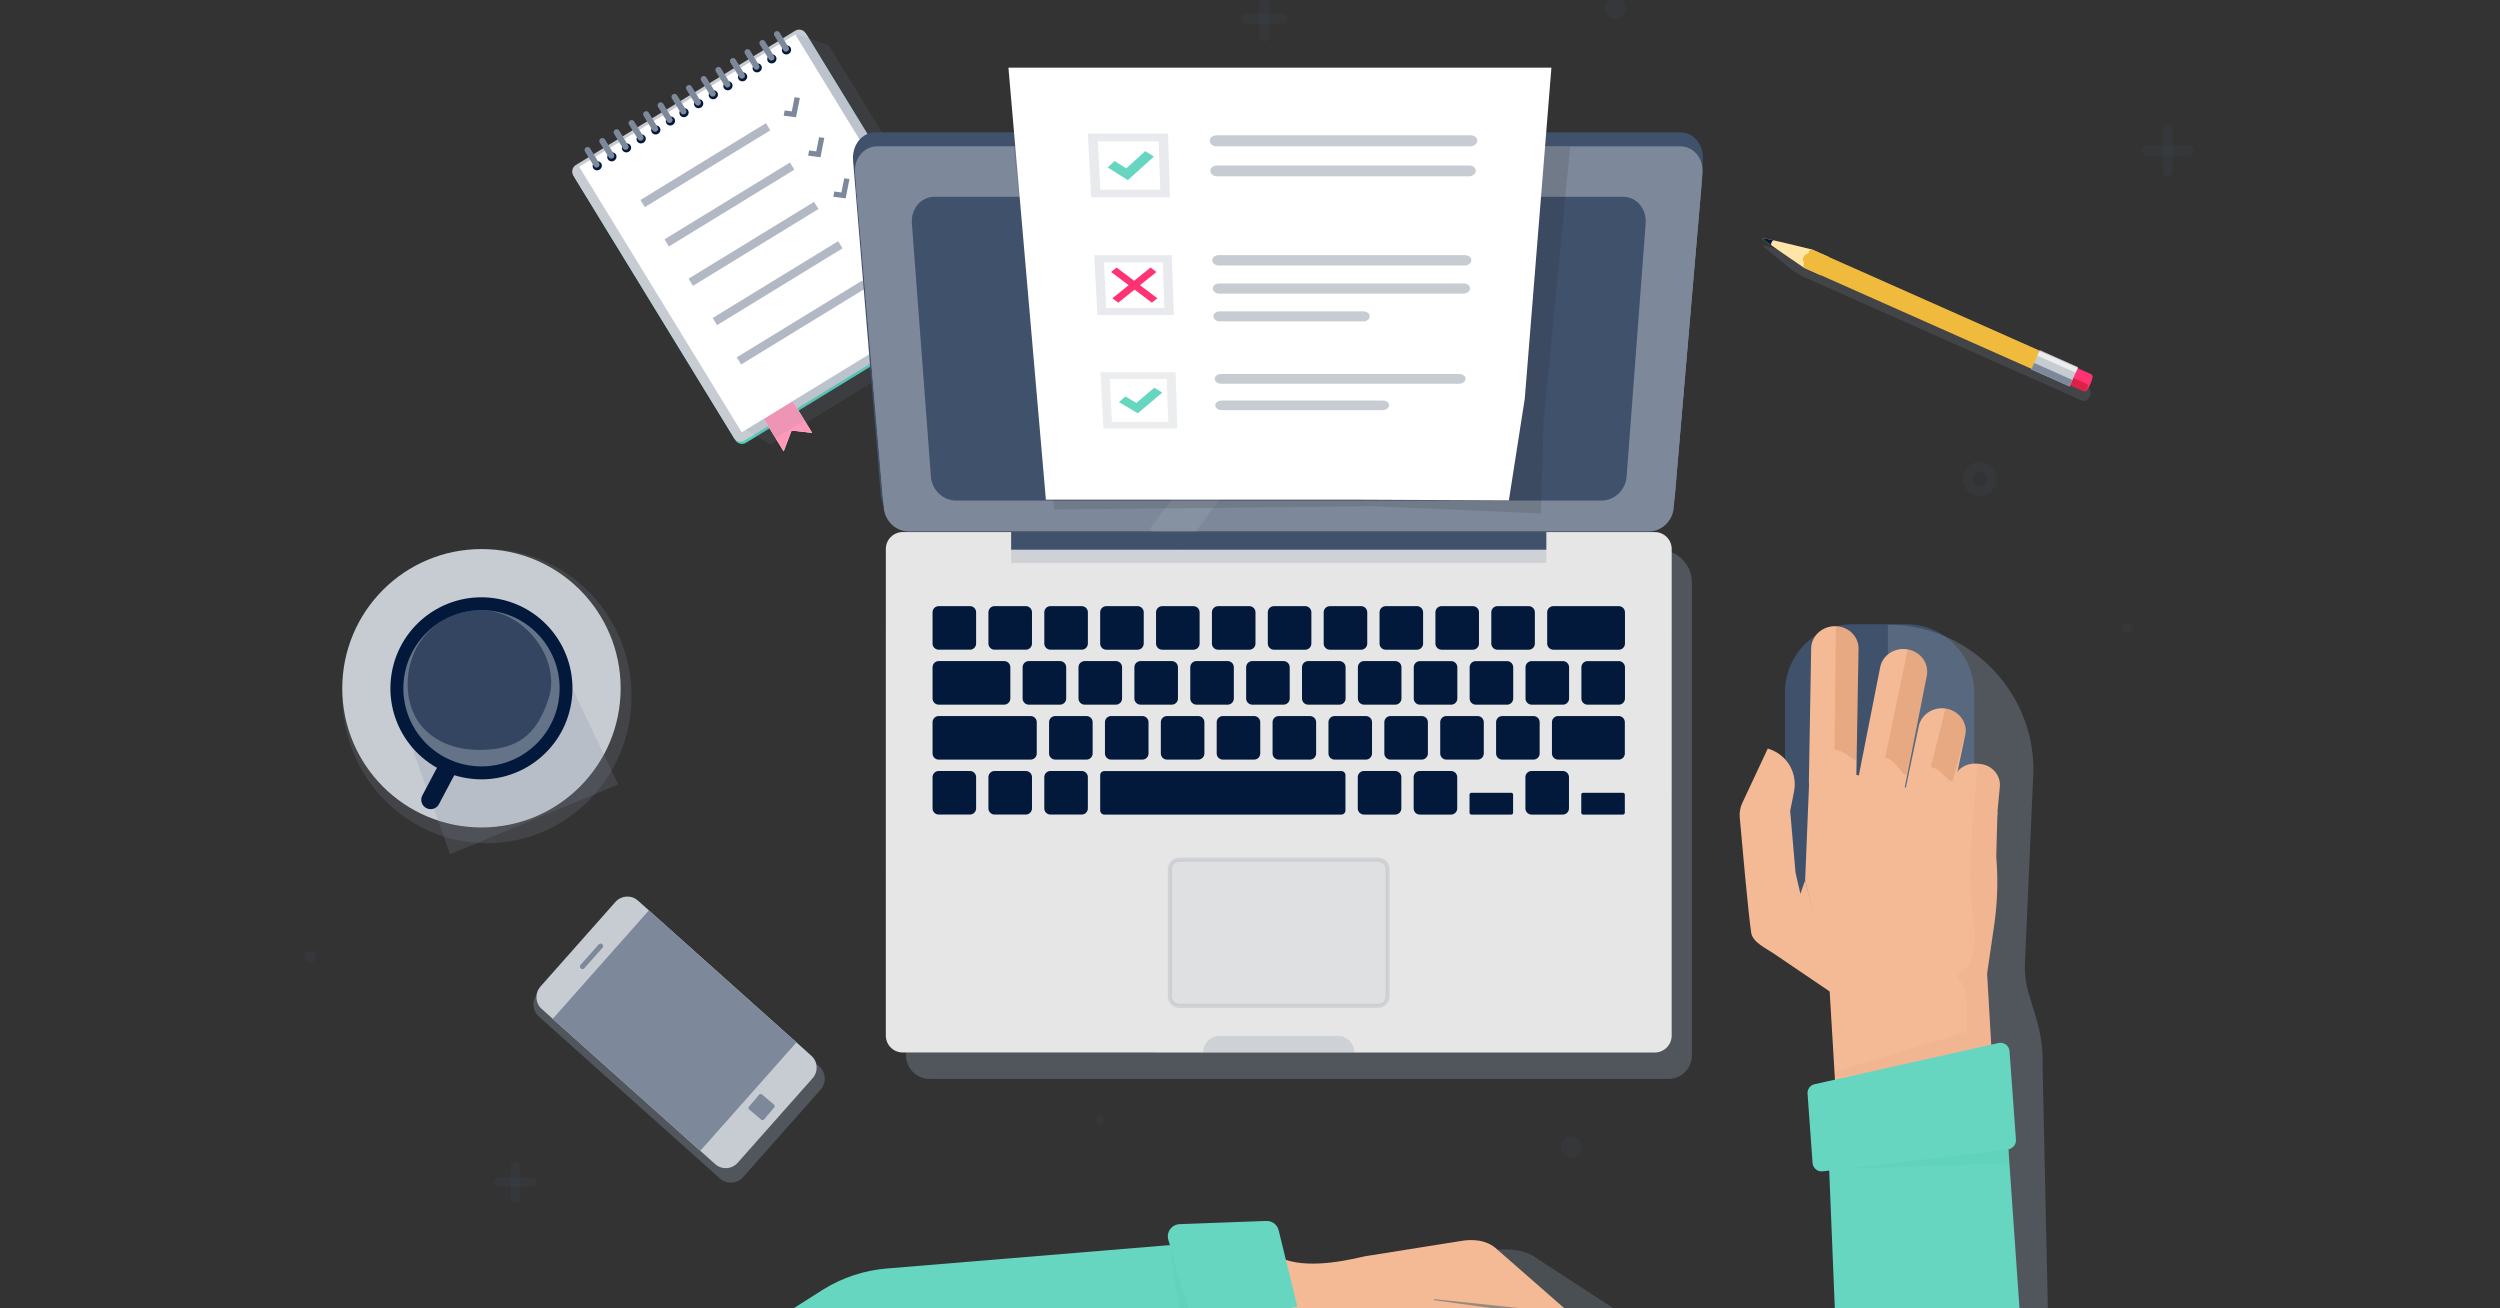 <svg fill="none" height="314" viewBox="0 0 600 314" width="600" xmlns="http://www.w3.org/2000/svg" xmlns:xlink="http://www.w3.org/1999/xlink"><rect x="0" y="0" width="600" height="314" fill="#333333" stroke="none"/><clipPath id="a"><path d="m0 0h600v314h-600z"/></clipPath><g clip-path="url(#a)"><g fill="#5ca1df" opacity=".2"><path d="m520.226 42.339c-.679 0-1.229-.55-1.229-1.23v-9.938c0-.679.55-1.23 1.229-1.23.68 0 1.23.55 1.23 1.23v9.933c.005.679-.55 1.235-1.23 1.235z" opacity=".2"/><path d="m525.193 37.368h-9.933c-.679 0-1.23-.55-1.23-1.23 0-.679.551-1.23 1.23-1.23h9.933c.679 0 1.229.55 1.229 1.23.006.679-.55 1.23-1.229 1.23z" opacity=".2"/><path d="m123.7 288.841c-.631 0-1.143-.512-1.143-1.143v-7.9c0-.631.512-1.143 1.143-1.143s1.143.512 1.143 1.143v7.9c.006.631-.506 1.143-1.143 1.143z" opacity=".2"/><path d="m127.653 284.894h-7.9c-.631 0-1.143-.513-1.143-1.144s.512-1.143 1.143-1.143h7.9c.631 0 1.143.512 1.143 1.143s-.512 1.144-1.143 1.144z" opacity=".2"/><path d="m303.464 9.963c-.679 0-1.229-.55-1.229-1.229v-8.504c0-.679.55-1.229 1.229-1.229.68 0 1.23.55 1.23 1.229v8.504c.005.679-.55 1.229-1.23 1.229z" opacity=".2"/><path d="m307.719 5.714h-8.504c-.679 0-1.229-.55-1.229-1.229s.55-1.229 1.229-1.229h8.504c.68 0 1.23.55 1.23 1.229 0 .674-.55 1.229-1.23 1.229z" opacity=".2"/><path d="m475.151 119.053c-2.265 0-4.104-1.844-4.104-4.104 0-2.264 1.844-4.103 4.104-4.103 2.265 0 4.103 1.844 4.103 4.103 0 2.265-1.838 4.104-4.103 4.104zm0-5.748c-.906 0-1.645.738-1.645 1.644s.739 1.645 1.645 1.645 1.644-.739 1.644-1.645-.738-1.644-1.644-1.644z" opacity=".2"/><path d="m74.397 231.05c-.771 0-1.397-.626-1.397-1.397s.625-1.397 1.397-1.397c.771 0 1.397.626 1.397 1.397s-.625 1.397-1.397 1.397z" opacity=".2"/><path d="m377.158 277.862c-1.413 0-2.556-1.148-2.556-2.561s1.149-2.562 2.556-2.562c1.413 0 2.562 1.149 2.562 2.562s-1.149 2.561-2.562 2.561z" opacity=".2"/><path d="m387.647 4.511c-1.413 0-2.556-1.149-2.556-2.561 0-1.413 1.148-2.561 2.556-2.561 1.412 0 2.561 1.149 2.561 2.561 0 1.413-1.149 2.561-2.561 2.561z" opacity=".2"/><path d="m169.871 251.153c-1.844 0-3.344-1.499-3.344-3.343s1.5-3.343 3.344-3.343 3.343 1.499 3.343 3.343c-.005 1.844-1.504 3.343-3.343 3.343zm0-4.222c-.486 0-.879.394-.879.879s.393.879.879.879c.485 0 .879-.394.879-.879s-.399-.879-.879-.879z" opacity=".2"/><path d="m264.045 269.827c.596 0 1.079-.482 1.079-1.078s-.483-1.079-1.079-1.079c-.595 0-1.078.483-1.078 1.079s.483 1.078 1.078 1.078z" opacity=".2"/><path d="m511.922 150.707c0 .712-.577 1.294-1.294 1.294-.712 0-1.294-.577-1.294-1.294 0-.712.577-1.294 1.294-1.294.712 0 1.294.582 1.294 1.294z" opacity=".2"/></g><path d="m196.957 261.507-18.604 20.993c-1.456 1.639-3.963 1.785-5.597.324l-43.394-38.821c-1.623-1.451-1.768-3.942-.323-5.576l18.604-20.993c1.456-1.639 3.963-1.785 5.597-.323l43.394 38.82c1.623 1.456 1.768 3.948.323 5.576z" fill="#7d899a" opacity=".4"/><path d="m195.032 258.767-17.989 20.298c-1.408 1.585-3.824 1.736-5.393.334l-41.646-37.257c-1.558-1.391-1.688-3.796-.291-5.371l17.989-20.302c1.408-1.586 3.823-1.737 5.393-.335l41.646 37.257c1.558 1.402 1.688 3.802.291 5.376z" fill="#c7ccd3"/><path d="m191.139 250.183-23.069 26.018-35.413-31.686 23.069-26.019z" fill="#7d899a"/><path d="m144.596 227.469-4.352 4.913c-.221.253-.604.275-.857.048-.248-.226-.275-.609-.049-.863l4.352-4.912c.221-.254.604-.275.858-.049.248.227.275.61.048.863z" fill="#7d899a"/><path d="m185.806 265.788-2.427 2.869c-.173.205-.48.232-.69.059l-2.869-2.426c-.205-.173-.232-.48-.059-.691l2.426-2.868c.173-.205.48-.232.69-.06l2.869 2.427c.211.173.237.48.06.69z" fill="#7d899a"/><path d="m497.858 95.326-64.747-28.764c-1.268-.561-2.459-1.283-3.522-2.13l-6.374-5.279c-.113-.092-.021-.275.119-.237l7.134 1.806 70.922 31.902.416 1.79c.151.733-1.192 2.049-1.904 1.823-.933-.302-1.725-.766-2.044-.911z" fill="#7d899a" opacity=".2"/><path d="m422.86 57.158c.102-.232 12.036 2.729 12.036 2.729l4.055 1.801-1.942 4.373-4.055-1.801s-10.186-6.897-10.094-7.102z" fill="#ffe5a7"/><path d="m433.003 64.281s-.13-.086-.14-.501c-.016-.431.145-.771.145-.771s-.528-.593-.178-1.316c.351-.723 1.154-.879 1.154-.879s.146-.442.335-.739c.032-.054.075-.092.118-.119.211-.135.513-.043.513-.043l54.954 24.417-1.941 4.373z" fill="#f0ba3d"/><path d="m425.157 58.177c.081-.189.296-.35.426-.512-1.559-.35-2.691-.577-2.723-.507-.027.065.906.755 2.216 1.683.032-.227-.011-.453.081-.663z" fill="#02193c"/><path d="m500.824 93.687s.534-.771.89-1.575c.356-.803.518-1.585.518-1.585.118-.264-.141-.631-.572-.825l-10.682-4.745c-.432-.194-.879-.135-.998.129l-1.402 3.16c-.119.264.14.631.571.825l10.683 4.745c.431.194.879.135.992-.129z" fill="#ff3273"/><path d="m500.468 93.854s.319-.297.47-.642c.151-.345.134-.723.134-.723.049-.113-.253-.361-.679-.545l-10.478-4.654c-.426-.189-.809-.248-.863-.135l-.604 1.364c-.048.113.254.361.68.55l10.478 4.654c.426.183.814.243.862.13z" fill="#b4141b" opacity=".49"/><path d="m496.7 92.738 2.049-4.613-9.186-4.081-2.049 4.613z" fill="#c7ccd3"/><path d="m498.158 89.438.481-1.084-9.186-4.081-.481 1.084z" fill="#ecedef"/><path d="m496.693 92.73.685-1.543-9.186-4.081-.685 1.542z" fill="#7d899a"/><path clip-rule="evenodd" d="m137.936 42.679 38.557 62.985c.534.868 1.671 1.143 2.54.609l52.63-32.22c.869-.534 1.144-1.672.61-2.54l-38.557-62.984c-.534-.868-1.671-1.143-2.54-.609l-52.63 32.22c-.874.534-1.143 1.672-.61 2.54z" fill="#53cdb5" fill-rule="evenodd"/><path clip-rule="evenodd" d="m137.602 42.14 38.556 62.984c.534.869 1.672 1.144 2.54.61l52.631-32.221c.868-.534 1.143-1.672.609-2.54l-38.556-62.984c-.534-.868-1.672-1.143-2.54-.609l-52.631 32.22c-.868.534-1.137 1.672-.609 2.54z" fill="#c7ccd3" fill-rule="evenodd"/><path clip-rule="evenodd" d="m183.298 100.514 4.783 7.819 1.893-4.999 4.94.55-4.67-7.625-6.169 3.78z" fill="#fff" fill-rule="evenodd"/><path clip-rule="evenodd" d="m183.298 100.514 4.783 7.819 1.893-4.999 4.94.55-4.67-7.625-6.169 3.78z" fill="#ff98b9" fill-rule="evenodd"/><path clip-rule="evenodd" d="m193.506 15.986c-.264.162-.561.205-.836.146s-.517-.221-.668-.469c-.151-.248-.184-.539-.114-.809s.248-.518.513-.674c.528-.324 1.197-.178 1.504.318.151.248.183.539.113.809-.075.27-.253.518-.512.679zm-8.542 90.701 1.537-.943-.35-.567 6.945-4.254.351.566 44.304-27.124-38.852-63.47-7.21-2.583-2.06 1.262 3.079 5.037-1.073.658c.162.081.302.205.404.367.308.496.124 1.165-.399 1.488-.528.324-1.197.178-1.504-.318-.103-.162-.146-.345-.146-.528l-1.855 1.132c.162.081.302.205.405.367.307.496.124 1.165-.399 1.488-.529.324-1.198.178-1.505-.318-.102-.162-.146-.345-.146-.528l-1.855 1.132c.162.081.302.205.405.367.307.496.124 1.165-.399 1.488-.529.324-1.197.178-1.505-.318-.102-.162-.145-.345-.145-.528l-1.855 1.138c.161.081.302.205.404.367.307.496.124 1.165-.399 1.488-.528.324-1.197.178-1.504-.318-.103-.162-.146-.345-.146-.528l-1.855 1.132c.162.081.302.205.404.367.308.496.124 1.165-.399 1.488-.528.324-1.197.178-1.504-.318-.103-.162-.146-.345-.146-.528l-1.855 1.132c.162.081.302.205.405.367.307.496.124 1.165-.399 1.488-.529.324-1.198.178-1.505-.318-.102-.162-.146-.345-.146-.528l-1.855 1.132c.162.081.302.205.405.367.307.496.124 1.165-.399 1.488-.529.324-1.197.178-1.505-.318-.102-.162-.145-.345-.145-.528l-1.607.981c.162.081.302.205.404.367.308.496.124 1.165-.399 1.488-.528.324-1.197.178-1.504-.318-.103-.162-.146-.345-.146-.528l-1.855 1.133c.162.081.302.205.404.367.308.496.125 1.165-.399 1.488-.528.324-1.202.178-1.504-.318-.103-.162-.146-.345-.146-.528l-1.855 1.138c.162.081.302.205.405.367.307.496.124 1.165-.399 1.488-.529.324-1.197.178-1.505-.318-.102-.162-.145-.345-.145-.528l-1.855 1.132c.161.081.302.205.404.367.307.496.124 1.165-.399 1.488-.528.324-1.197.178-1.505-.318-.102-.162-.145-.345-.145-.528l-1.855 1.132c.162.081.302.205.404.367.308.496.124 1.165-.399 1.488-.528.324-1.197.178-1.504-.318-.103-.162-.146-.345-.146-.528l-1.855 1.132c.162.081.302.205.405.367.307.496.124 1.165-.399 1.488-.529.324-1.198.178-1.505-.318-.102-.162-.146-.345-.146-.528l-3.456 2.114 5.306 8.666-1.801.798 30.3 49.498z" fill="#7d899a" fill-rule="evenodd" opacity=".13"/><path d="m191.176 12.967-1.968-3.215-48.214 29.514 1.968 3.215z" fill="#02193c"/><path clip-rule="evenodd" d="m178.013 103.749 51.86-31.745-39.009-63.734-51.86 31.746zm11.303-90.853c-.528.324-1.202.178-1.515-.324-.308-.501-.13-1.17.399-1.494.528-.324 1.202-.178 1.515.324.308.501.13 1.176-.399 1.494zm-3.51 2.152c-.529.324-1.203.178-1.516-.324-.307-.501-.129-1.17.399-1.494.529-.324 1.203-.178 1.516.324.307.501.129 1.17-.399 1.494zm-3.516 2.152c-.529.324-1.203.178-1.516-.324-.307-.501-.129-1.17.399-1.494.529-.324 1.203-.178 1.516.324.307.501.129 1.17-.399 1.494zm-3.511 2.152c-.528.324-1.202.178-1.515-.324-.307-.501-.13-1.17.399-1.494.528-.324 1.202-.178 1.515.324.308.501.13 1.17-.399 1.494zm-3.516 2.152c-.528.324-1.202.178-1.515-.324-.307-.501-.129-1.17.399-1.494.528-.324 1.203-.178 1.515.324.308.501.13 1.17-.399 1.494zm-3.51 2.152c-.529.324-1.203.178-1.516-.324-.307-.501-.129-1.17.4-1.494.528-.324 1.202-.178 1.515.324.307.501.129 1.17-.399 1.494zm-3.516 2.146c-.529.324-1.203.178-1.515-.324-.308-.501-.13-1.17.399-1.494.528-.324 1.202-.178 1.515.324.307.501.129 1.175-.399 1.494zm-3.511 2.152c-.528.324-1.202.178-1.515-.324-.307-.501-.129-1.17.399-1.494.529-.324 1.203-.178 1.515.324.308.501.13 1.17-.399 1.494zm-3.262 2.001c-.529.324-1.203.178-1.515-.324-.308-.501-.13-1.17.399-1.494.528-.324 1.202-.178 1.515.324.307.501.129 1.17-.399 1.494zm-3.516 2.152c-.528.324-1.203.178-1.515-.324-.308-.501-.13-1.17.399-1.494.528-.324 1.202-.178 1.515.324.307.496.129 1.17-.399 1.494zm-3.511 2.146c-.528.324-1.202.178-1.515-.324-.307-.501-.129-1.17.399-1.494.529-.324 1.203-.178 1.516.324.307.501.124 1.17-.4 1.494zm-3.515 2.152c-.529.324-1.203.178-1.516-.324-.307-.501-.129-1.17.399-1.494.529-.324 1.203-.178 1.51.324.313.501.135 1.17-.393 1.494zm-3.516 2.152c-.529.324-1.203.178-1.516-.324-.307-.501-.129-1.17.399-1.494.529-.324 1.203-.178 1.516.324.312.501.129 1.17-.399 1.494zm-3.511 2.152c-.528.324-1.202.178-1.515-.324-.308-.501-.13-1.17.399-1.494.528-.324 1.202-.178 1.515.324.308.501.13 1.17-.399 1.494z" fill="#fff" fill-rule="evenodd"/><path d="m173.036 16.396 1.24 2.028.923 1.504c.204.334.097.771-.232.971l-.033.016c-.334.205-.771.097-.97-.232l-.922-1.504-1.241-2.028c-.205-.334-.097-.771.232-.971l.033-.016c.334-.205.771-.102.97.232zm-25.398 14.722-.033.016c-.334.205-.437.642-.232.971l1.241 2.028.922 1.504c.205.334.641.437.97.232l.033-.016c.334-.205.436-.642.232-.971l-.923-1.504-1.24-2.028c-.199-.334-.636-.437-.97-.232zm20.901-12.775-.033.016c-.334.205-.436.642-.231.971l1.24 2.027.922 1.504c.205.334.642.437.971.232l.032-.016c.334-.205.437-.642.232-.971l-.922-1.504-1.241-2.028c-.199-.334-.636-.437-.97-.232zm-7.027 4.282-.032.016c-.334.205-.437.642-.232.971l1.24 2.028.923 1.504c.204.334.641.437.97.232l.033-.016c.334-.205.436-.642.231-.971l-.922-1.504-1.24-2.027c-.199-.334-.636-.437-.971-.232zm3.489-2.135-.032.016c-.334.205-.437.642-.232.971l1.24 2.028.923 1.504c.204.334.641.437.97.232l.033-.016c.334-.205.436-.642.231-.971l-.922-1.504-1.24-2.028c-.2-.334-.636-.437-.971-.232zm-13.772 8.428-.032.016c-.335.205-.437.642-.232.971l1.24 2.028.922 1.504c.205.334.642.437.971.232l.032-.016c.334-.205.437-.642.232-.971l-.922-1.504-1.24-2.028c-.205-.329-.637-.437-.971-.232zm3.489-2.135-.032.016c-.335.205-.437.642-.232.971l1.24 2.028.922 1.504c.205.334.642.437.971.232l.032-.016c.334-.205.437-.642.232-.971l-.922-1.504-1.24-2.027c-.205-.329-.637-.437-.971-.232zm3.473-2.125-.033.016c-.334.205-.436.642-.232.971l1.241 2.027.922 1.505c.205.334.642.437.97.232l.033-.016c.334-.205.437-.642.232-.971l-.922-1.504-1.241-2.028c-.205-.329-.636-.437-.97-.232zm17.363-10.629-.032.016c-.334.205-.437.642-.232.971l1.241 2.027.922 1.505c.205.334.641.437.97.232l.033-.016c.334-.205.436-.642.232-.971l-.923-1.504-1.24-2.028c-.199-.334-.636-.437-.971-.232zm-34.894 21.36-.033.016c-.334.205-.436.642-.232.971l1.241 2.028.922 1.504c.205.334.642.437.97.232l.033-.016c.334-.205.437-.642.232-.971l-.922-1.504-1.241-2.028c-.205-.329-.641-.437-.97-.232zm38.383-23.495-.032.016c-.334.205-.437.642-.232.971l1.24 2.028.923 1.504c.204.334.641.437.97.232l.033-.016c.334-.205.436-.642.231-.971l-.922-1.504-1.24-2.028c-.199-.334-.636-.437-.971-.232zm3.581-2.195-.032.016c-.335.205-.437.642-.232.971l1.24 2.028.922 1.504c.205.334.642.437.971.232l.032-.016c.335-.205.437-.642.232-.971l-.922-1.504-1.24-2.028c-.205-.329-.637-.431-.971-.232zm3.489-2.135-.032.016c-.335.205-.437.642-.232.971l1.24 2.028.922 1.505c.205.334.642.437.971.232l.032-.016c.334-.205.437-.642.232-.971l-.922-1.504-1.24-2.028c-.205-.329-.637-.437-.971-.232zm-41.916 25.657-.032.016c-.335.205-.437.642-.232.971l1.24 2.028.922 1.504c.205.334.642.437.971.232l.032-.016c.335-.205.437-.642.232-.971l-.922-1.504-1.24-2.028c-.2-.329-.637-.437-.971-.232z" fill="#7d899a"/><g fill="#40516c" opacity=".4"><path d="m183.821 29.557-30.121 18.438 1.053 1.72 30.121-18.438z"/><path d="m189.597 39.001-30.12 18.438 1.052 1.72 30.121-18.438z"/><path d="m195.378 48.443-30.12 18.438 1.053 1.72 30.12-18.438z"/><path d="m201.156 57.88-30.12 18.438 1.053 1.72 30.12-18.438z"/><path d="m206.937 67.322-30.12 18.438 1.053 1.72 30.12-18.438z"/></g><path d="m191.047 28.152-2.971-.388.248-1.256 1.704.227.669-3.392 1.272.167z" fill="#7d899a"/><path d="m196.92 37.745-2.972-.388.248-1.256 1.704.221.669-3.386 1.267.162z" fill="#7d899a"/><path d="m202.959 47.614-2.971-.394.248-1.256 1.704.227.669-3.392 1.267.167z" fill="#7d899a"/><path d="m291.493 131.941c-3.635-6.072-7.118 68.07-9.68 65.492l-61.922-62.397c-1.477 1.02-2.442 2.724-2.442 4.654l-.006 113.593c0 3.128 2.535 5.662 5.662 5.662l177.289.006c3.128 0 5.663-2.535 5.663-5.663v-113.485c0-4.341-3.516-7.856-7.857-7.856z" fill="#7d899a" opacity=".4"/><path d="m397.137 252.604-180.476-.006c-2.248 0-4.066-1.822-4.066-4.065l.006-116.775c0-2.249 1.822-4.066 4.066-4.066l180.476.006c2.248 0 4.066 1.822 4.066 4.065l-.006 116.775c0 2.243-1.817 4.066-4.066 4.066z" fill="#e6e6e6"/><path d="m395.995 124.765-178.572-.005c-3.061 0-5.754-2.625-6.024-5.878l-6.661-80.319c-.309-3.746 2.114-6.798 5.423-6.798l193.101.006c3.309 0 5.731 3.057 5.423 6.798l-6.667 80.319c-.265 3.253-2.963 5.878-6.023 5.878z" fill="#40516c"/><path d="m395.946 124.527-178.093-.006c-3.052 0-5.737-2.523-6.007-5.651l-6.644-77.226c-.307-3.602 2.109-6.536 5.409-6.536l192.582.005c3.3 0 5.716 2.939 5.409 6.536l-6.649 77.225c-.264 3.128-2.955 5.652-6.007 5.652z" fill="#7d899a"/><path d="m395.703 127.568-177.602-.005c-3.041 0-5.721-2.508-5.991-5.619l-6.606-76.784c-.307-3.581 2.109-6.498 5.393-6.498l192.01.005c3.29 0 5.7 2.917 5.393 6.498l-6.611 76.784c-.265 3.112-2.945 5.619-5.986 5.619z" fill="#7d899a"/><path d="m384.406 120.132-155.008-.006c-3.062 0-5.737-2.545-5.974-5.694l-4.573-60.8c-.264-3.527 2.162-6.406 5.43-6.406l165.248.005c3.262 0 5.694 2.874 5.43 6.406l-4.578 60.8c-.243 3.155-2.912 5.695-5.975 5.695z" fill="#40516c"/><path d="m282.94 133.106-6.972-6.19 64.149-87.558 6.973 6.191z" fill="#fff" opacity=".068"/><path d="m325.05 252.604h-36.302c0-2.2 1.785-3.985 3.985-3.985h28.327c2.206-.005 3.99 1.779 3.99 3.985z" fill="#7d899a" opacity=".22"/><path d="m371.124 127.687h-128.449v4.254h128.449z" fill="#40516c"/><path d="m371.124 131.904h-128.449v3.203h128.449z" fill="#7d899a" opacity=".22"/><path d="m330.745 241.404h-47.697c-1.261 0-2.281-1.02-2.281-2.281v-30.527c0-1.262 1.02-2.281 2.281-2.281h47.697c1.262 0 2.281 1.019 2.281 2.281v30.527c0 1.261-1.019 2.281-2.281 2.281z" fill="#c7ccd3" opacity=".2" stroke="#7d899a" stroke-miterlimit="10" stroke-width=".995"/><g fill="#02193c"><path d="m232.79 155.927h-7.501c-.814 0-1.477-.663-1.477-1.477v-7.501c0-.815.663-1.478 1.477-1.478h7.501c.815 0 1.478.663 1.478 1.478v7.501c0 .819-.663 1.477-1.478 1.477z"/><path d="m246.202 155.927h-7.501c-.815 0-1.478-.663-1.478-1.478v-7.501c0-.814.663-1.477 1.478-1.477h7.501c.814 0 1.477.663 1.477 1.477v7.501c-.005.82-.663 1.478-1.477 1.478z"/><path d="m259.613 155.927h-7.501c-.815 0-1.478-.663-1.478-1.478v-7.501c0-.814.663-1.477 1.478-1.477h7.501c.814 0 1.477.663 1.477 1.477v7.501c-.005.82-.663 1.478-1.477 1.478z"/><path d="m273.018 155.932h-7.501c-.814 0-1.477-.663-1.477-1.477v-7.501c0-.814.663-1.478 1.477-1.478h7.501c.815 0 1.478.664 1.478 1.478v7.501c0 .814-.663 1.477-1.478 1.477z"/><path d="m286.429 155.932h-7.5c-.815 0-1.478-.663-1.478-1.477v-7.501c0-.814.663-1.478 1.478-1.478h7.5c.815 0 1.478.664 1.478 1.478v7.501c0 .814-.663 1.477-1.478 1.477z"/><path d="m299.841 155.932h-7.501c-.815 0-1.478-.663-1.478-1.477v-7.501c0-.814.663-1.478 1.478-1.478h7.501c.814 0 1.477.664 1.477 1.478v7.501c0 .814-.663 1.477-1.477 1.477z"/><path d="m313.252 155.932h-7.501c-.815 0-1.478-.663-1.478-1.477v-7.501c0-.814.663-1.478 1.478-1.478h7.501c.814 0 1.477.664 1.477 1.478v7.501c-.005.814-.663 1.477-1.477 1.477z"/><path d="m326.663 155.932h-7.501c-.814 0-1.478-.663-1.478-1.477v-7.501c0-.814.664-1.478 1.478-1.478h7.501c.814 0 1.477.664 1.477 1.478v7.501c-.005.814-.663 1.477-1.477 1.477z"/><path d="m340.069 155.932h-7.501c-.815 0-1.478-.663-1.478-1.477v-7.501c0-.814.663-1.478 1.478-1.478h7.501c.814 0 1.477.658 1.477 1.478v7.501c0 .814-.658 1.477-1.477 1.477z"/><path d="m353.48 155.932h-7.501c-.815 0-1.478-.663-1.478-1.477v-7.501c0-.814.663-1.478 1.478-1.478h7.501c.814 0 1.477.664 1.477 1.478v7.501c0 .814-.663 1.477-1.477 1.477z"/><path d="m366.891 155.932h-7.501c-.814 0-1.478-.663-1.478-1.477v-7.501c0-.814.658-1.478 1.478-1.478h7.501c.814 0 1.477.664 1.477 1.478v7.501c0 .819-.663 1.477-1.477 1.477z"/><path d="m388.515 155.932h-15.714c-.814 0-1.478-.663-1.478-1.477v-7.501c0-.814.664-1.478 1.478-1.478h15.714c.814 0 1.477.664 1.477 1.478v7.501c-.005.819-.663 1.477-1.477 1.477z"/><path d="m241.003 169.117h-15.714c-.814 0-1.477-.663-1.477-1.477v-7.501c0-.815.663-1.478 1.477-1.478h15.714c.814 0 1.478.663 1.478 1.478v7.501c-.006.814-.664 1.477-1.478 1.477z"/><path d="m254.409 169.117h-7.501c-.814 0-1.478-.664-1.478-1.478v-7.501c0-.814.664-1.477 1.478-1.477h7.501c.814 0 1.477.663 1.477 1.477v7.501c0 .82-.657 1.478-1.477 1.478z"/><path d="m267.82 169.117h-7.501c-.814 0-1.478-.664-1.478-1.478v-7.501c0-.814.664-1.477 1.478-1.477h7.501c.814 0 1.478.663 1.478 1.477v7.501c0 .82-.664 1.478-1.478 1.478z"/><path d="m281.231 169.117h-7.501c-.814 0-1.477-.664-1.477-1.478v-7.501c0-.814.663-1.477 1.477-1.477h7.501c.814 0 1.478.663 1.478 1.477v7.501c0 .82-.664 1.478-1.478 1.478z"/><path d="m294.642 169.117h-7.501c-.814 0-1.477-.664-1.477-1.478v-7.501c0-.814.663-1.477 1.477-1.477h7.501c.815 0 1.478.663 1.478 1.477v7.501c-.006.82-.663 1.478-1.478 1.478z"/><path d="m308.053 169.117h-7.501c-.814 0-1.477-.664-1.477-1.478v-7.501c0-.814.663-1.477 1.477-1.477h7.501c.815 0 1.478.663 1.478 1.477v7.501c-.006.82-.663 1.478-1.478 1.478z"/><path d="m321.459 169.117h-7.501c-.814 0-1.477-.664-1.477-1.478v-7.501c0-.814.663-1.477 1.477-1.477h7.501c.814 0 1.478.663 1.478 1.477v7.501c0 .82-.658 1.478-1.478 1.478z"/><path d="m334.87 169.117h-7.501c-.814 0-1.477-.664-1.477-1.478v-7.501c0-.814.663-1.477 1.477-1.477h7.501c.814 0 1.478.663 1.478 1.477v7.501c0 .82-.664 1.478-1.478 1.478z"/><path d="m348.281 169.122h-7.501c-.814 0-1.477-.663-1.477-1.477v-7.501c0-.814.663-1.478 1.477-1.478h7.501c.815 0 1.478.664 1.478 1.478v7.501c0 .814-.663 1.477-1.478 1.477z"/><path d="m361.692 169.122h-7.5c-.815 0-1.478-.663-1.478-1.477v-7.501c0-.814.663-1.478 1.478-1.478h7.5c.815 0 1.478.664 1.478 1.478v7.501c0 .814-.663 1.477-1.478 1.477z"/><path d="m375.104 169.122h-7.501c-.815 0-1.478-.663-1.478-1.477v-7.501c0-.814.658-1.478 1.478-1.478h7.501c.814 0 1.477.664 1.477 1.478v7.501c-.005.814-.663 1.477-1.477 1.477z"/><path d="m388.515 169.122h-7.501c-.814 0-1.478-.663-1.478-1.477v-7.501c0-.814.664-1.478 1.478-1.478h7.501c.814 0 1.477.664 1.477 1.478v7.501c-.005.814-.663 1.477-1.477 1.477z"/><path d="m247.345 182.307h-22.056c-.814 0-1.477-.663-1.477-1.477v-7.501c0-.815.663-1.478 1.477-1.478h22.056c.814 0 1.477.663 1.477 1.478v7.501c0 .814-.663 1.477-1.477 1.477z"/><path d="m260.756 182.307h-7.501c-.814 0-1.478-.663-1.478-1.477v-7.501c0-.815.664-1.478 1.478-1.478h7.501c.814 0 1.477.663 1.477 1.478v7.501c0 .814-.663 1.477-1.477 1.477z"/><path d="m274.167 182.307h-7.501c-.814 0-1.478-.663-1.478-1.477v-7.501c0-.815.664-1.478 1.478-1.478h7.501c.814 0 1.477.663 1.477 1.478v7.501c-.005.814-.663 1.477-1.477 1.477z"/><path d="m287.578 182.307h-7.501c-.814 0-1.477-.663-1.477-1.477v-7.501c0-.815.663-1.478 1.477-1.478h7.501c.814 0 1.478.663 1.478 1.478v7.501c-.006.814-.664 1.477-1.478 1.477z"/><path d="m300.984 182.307h-7.501c-.814 0-1.478-.663-1.478-1.477v-7.501c0-.815.664-1.478 1.478-1.478h7.501c.814 0 1.477.663 1.477 1.478v7.501c0 .814-.658 1.477-1.477 1.477z"/><path d="m314.395 182.307h-7.501c-.814 0-1.478-.663-1.478-1.477v-7.501c0-.815.664-1.478 1.478-1.478h7.501c.814 0 1.477.663 1.477 1.478v7.501c0 .814-.663 1.477-1.477 1.477z"/><path d="m327.806 182.307h-7.501c-.814 0-1.477-.663-1.477-1.477v-7.501c0-.815.657-1.478 1.477-1.478h7.501c.814 0 1.478.663 1.478 1.478v7.501c0 .819-.664 1.477-1.478 1.477z"/><path d="m341.217 182.307h-7.501c-.814 0-1.477-.663-1.477-1.477v-7.501c0-.815.663-1.478 1.477-1.478h7.501c.814 0 1.478.663 1.478 1.478v7.501c-.006.819-.664 1.477-1.478 1.477z"/><path d="m354.628 182.307h-7.501c-.814 0-1.477-.663-1.477-1.477v-7.501c0-.815.658-1.478 1.477-1.478h7.501c.815 0 1.478.663 1.478 1.478v7.501c-.005.819-.663 1.477-1.478 1.477z"/><path d="m368.039 182.307h-7.501c-.814 0-1.477-.663-1.477-1.477v-7.501c0-.815.658-1.478 1.477-1.478h7.501c.815 0 1.478.663 1.478 1.478v7.501c-.005.819-.663 1.477-1.478 1.477z"/><path d="m388.482 182.307h-14.538c-.814 0-1.477-.663-1.477-1.477v-7.501c0-.815.663-1.478 1.477-1.478h14.538c.815 0 1.478.663 1.478 1.478v7.501c0 .819-.658 1.477-1.478 1.477z"/><path d="m232.79 195.492h-7.501c-.814 0-1.477-.664-1.477-1.478v-7.501c0-.814.663-1.477 1.477-1.477h7.501c.815 0 1.478.663 1.478 1.477v7.501c-.006.82-.663 1.478-1.478 1.478z"/><path d="m246.202 195.492h-7.501c-.815 0-1.478-.663-1.478-1.478v-7.501c0-.814.663-1.477 1.478-1.477h7.501c.814 0 1.477.663 1.477 1.477v7.501c-.005.82-.663 1.478-1.477 1.478z"/><path d="m259.607 195.492h-7.501c-.814 0-1.477-.663-1.477-1.478v-7.501c0-.814.663-1.477 1.477-1.477h7.501c.814 0 1.478.663 1.478 1.477v7.501c0 .82-.664 1.478-1.478 1.478z"/><path d="m321.912 195.497h-56.869c-.55 0-.998-.448-.998-.998v-8.45c0-.55.448-.997.998-.997h56.869c.55 0 .998.447.998.997v8.45c0 .55-.448.998-.998.998z"/><path d="m334.843 195.497h-7.501c-.814 0-1.477-.663-1.477-1.477v-7.501c0-.814.663-1.478 1.477-1.478h7.501c.815 0 1.478.664 1.478 1.478v7.501c0 .814-.663 1.477-1.478 1.477z"/><path d="m348.254 195.497h-7.501c-.814 0-1.477-.663-1.477-1.477v-7.501c0-.814.663-1.478 1.477-1.478h7.501c.815 0 1.478.664 1.478 1.478v7.501c0 .814-.663 1.477-1.478 1.477z"/><path d="m362.701 195.497h-9.572c-.242 0-.442-.199-.442-.442v-4.346c0-.243.2-.442.442-.442h9.572c.243 0 .442.199.442.442v4.346c-.005.243-.199.442-.442.442z"/><path d="m375.077 195.497h-7.501c-.815 0-1.478-.663-1.478-1.477v-7.501c0-.814.663-1.478 1.478-1.478h7.501c.814 0 1.477.664 1.477 1.478v7.501c-.005.814-.663 1.477-1.477 1.477z"/><path d="m389.518 195.497h-9.572c-.243 0-.442-.199-.442-.442v-4.346c0-.243.199-.442.442-.442h9.572c.242 0 .442.199.442.442v4.346c0 .243-.2.442-.442.442z"/></g><path d="m369.808 123.232-40.217-1.731-76.53.782-9.798-87.04 133.588.011-6.385 65.805z" fill="#201d1d" opacity=".13"/><path d="m362.129 120.089-36.485-.168h-74.632l-8.99-103.681h130.315l-6.395 79.442z" fill="#fff"/><path d="m351.49 63.726h-58.945c-.879 0-1.602-.555-1.613-1.246-.016-.69.685-1.246 1.564-1.246h59.107c.879 0 1.564.561 1.532 1.246-.033.69-.772 1.246-1.645 1.246z" fill="#c7ccd3"/><path d="m351.172 70.483h-58.498c-.868 0-1.585-.55-1.602-1.224-.016-.679.68-1.23 1.553-1.23h58.66c.874 0 1.553.55 1.521 1.23-.033.679-.766 1.224-1.634 1.224z" fill="#c7ccd3"/><path d="m327.148 77.143h-34.345c-.862 0-1.574-.539-1.59-1.208-.017-.669.679-1.208 1.542-1.208h34.436c.868 0 1.559.545 1.543 1.208-.011.669-.723 1.208-1.586 1.208z" fill="#c7ccd3"/><path d="m331.818 98.433h-38.61c-.841 0-1.537-.512-1.548-1.149s.663-1.154 1.505-1.154h38.712c.847 0 1.516.518 1.499 1.154-.016.636-.711 1.149-1.558 1.149z" fill="#c7ccd3"/><path d="m350.147 92.102h-57.058c-.846 0-1.547-.523-1.564-1.165-.016-.647.664-1.17 1.516-1.17h57.214c.852 0 1.515.523 1.483 1.17-.027.642-.739 1.165-1.591 1.165z" fill="#c7ccd3"/><path d="m352.498 42.324h-60.363c-.901 0-1.64-.582-1.656-1.305s.701-1.31 1.602-1.31h60.536c.9 0 1.601.588 1.569 1.31s-.787 1.305-1.688 1.305z" fill="#c7ccd3"/><path d="m352.838 35.124h-60.838c-.906 0-1.65-.593-1.666-1.327-.017-.733.706-1.327 1.617-1.327h61.016c.906 0 1.613.593 1.58 1.327-.043.733-.803 1.327-1.709 1.327z" fill="#c7ccd3"/><path d="m281.706 75.611h-18.329l-.761-14.376h18.626zm-16.21-1.704h13.95l-.372-10.92h-14.123z" fill="#c7ccd3" opacity=".4"/><path d="m280.805 47.354h-18.917l-.809-15.325h19.241zm-16.733-1.812h14.398l-.399-11.642h-14.587z" fill="#c7ccd3" opacity=".4"/><path d="m282.568 102.827h-17.757l-.712-13.492h18.038zm-15.703-1.601h13.514l-.351-10.251h-13.68z" fill="#ecedef"/><path d="m273.072 99.187-4.535-2.685 1.58-1.348 2.605 1.548 4.303-3.645 1.936 1.159z" fill="#66d6c0"/><path d="m270.678 43.23-4.843-3.052 1.683-1.532 2.782 1.758 4.573-4.141 2.071 1.316z" fill="#66d6c0"/><path d="m276.448 72.64-9.782-7.361 1.321-1.068 9.782 7.377z" fill="#ff3273"/><path d="m277.543 65.279-9.162 7.361-1.408-1.052 9.157-7.377z" fill="#ff3273"/><path d="m116.857 202.367c19.171 0 34.712-15.802 34.712-35.294s-15.541-35.294-34.712-35.294c-19.171 0-34.711 15.802-34.711 35.294s15.541 35.294 34.711 35.294z" fill="#7d899a" opacity=".2"/><path d="m115.552 198.592c18.45 0 33.407-14.956 33.407-33.406s-14.957-33.407-33.407-33.407c-18.45 0-33.406 14.957-33.406 33.407s14.957 33.406 33.406 33.406z" fill="#c7ccd3"/><path d="m108.008 205.015 40.352-16.749-15.358-32.204-36.96 15.342z" fill="#7d899a" opacity=".2"/><path d="m105.344 193.006 4.632-8.746-3.979-2.109-4.632 8.747c-.583 1.1-.162 2.459.938 3.041 1.1.583 2.459.162 3.041-.933z" fill="#02193c"/><path d="m137.101 168.729c1.951-11.905-6.118-23.138-18.024-25.089-11.905-1.951-23.138 6.119-25.089 18.025-1.951 11.905 6.119 23.138 18.025 25.089 11.905 1.95 23.138-6.119 25.088-18.025z" fill="#02193c"/><path d="m134.063 168.214c1.673-10.219-5.255-19.861-15.474-21.534-10.22-1.673-19.861 5.255-21.534 15.474-1.673 10.22 5.254 19.861 15.474 21.534 10.22 1.674 19.861-5.254 21.534-15.474z" fill="#7d899a" opacity=".8"/><path d="m131.686 167.575c-2.415 7.41-6.196 12.414-16.501 12.414s-17.353-6.013-17.353-15.811 7.329-17.741 17.634-17.741c10.305.005 19.273 11.782 16.22 21.138z" fill="#02193c" opacity=".5"/><path d="m457.485 221.224h-12.77c-9.01 0-16.312-7.301-16.312-16.312v-38.772c0-9.011 7.302-16.312 16.312-16.312h12.77c9.011 0 16.312 7.301 16.312 16.312v38.772c0 9.011-7.301 16.312-16.312 16.312z" fill="#40516c"/><path d="m491.495 314.235h-38.411v-164.315c19.3 0 34.949 15.644 34.949 34.949l-2.044 46.24c-.107 2.492.2 4.978.923 7.366l1.758 5.835c1.191 3.953 1.72 8.078 1.563 12.203z" fill="#7d899a" opacity=".4"/><path d="m432.097 214.517-1.17-5.08-1.284-14.792.933-4.691c.868-4.384-1.65-8.736-5.888-10.165l-.416-.14-6.125 13.071c-.502 1.073-.712 2.26-.61 3.44.496 5.657 2.039 22.946 2.75 27.691.346 2.297 3.522 3.715 5.441 5.02l14.291 9.691-6.779-27.308z" fill="#f3ba95"/><path d="m446.042 155.852-.545 31.815c-.14 2.966-2.793 5.28-5.931 5.172-3.139-.108-5.571-2.599-5.431-5.565l.545-31.816c.14-2.966 2.793-5.279 5.932-5.171 3.138.107 5.57 2.599 5.43 5.565z" fill="#f3ba95"/><path d="m440.612 150.286-.324 29.67c3.139.108 5.366 4.314 5.506 1.353l.248-25.458c.14-2.965-2.292-5.457-5.43-5.565z" fill="#9b4302" opacity=".14"/><path d="m456.137 194.052c-.561 2.912-3.516 4.826-6.606 4.276-3.09-.555-5.139-3.365-4.584-6.277.561-2.912 3.516-4.826 6.606-4.276s5.144 3.365 4.584 6.277z" fill="#e19a61"/><path d="m462.435 162.128-6.298 31.924c-.561 2.912-3.516 4.826-6.606 4.276-3.09-.555-5.139-3.365-4.584-6.277l6.299-31.923c.56-2.912 3.515-4.826 6.605-4.276 3.096.55 5.145 3.364 4.584 6.276z" fill="#f3ba95"/><path d="m457.857 155.852c3.09.555 5.139 3.364 4.583 6.276l-4.583 23.059c-.561 2.912-2.335-2.799-5.425-3.349z" fill="#9b4302" opacity=".14"/><path d="m471.705 176.16-3.78 17.924c-.459 2.934-3.349 4.945-6.455 4.503-3.106-.448-5.252-3.187-4.794-6.115l3.78-17.925c.458-2.933 3.349-4.945 6.455-4.502 3.106.447 5.252 3.187 4.794 6.115z" fill="#f3ba95"/><path d="m466.911 170.044c3.106.448 5.252 3.187 4.794 6.116l-2.826 10.45c-.458 2.934-2.373-2.06-5.479-2.507z" fill="#9b4302" opacity=".14"/><path d="m479.955 188.821-.857 8.898c-.286 2.955-3.052 5.133-6.18 4.874-3.128-.264-5.436-2.868-5.15-5.823l.858-8.898c.269-2.783 2.874-4.837 5.824-4.594l.652.053c2.95.249 5.123 2.707 4.853 5.49z" fill="#f3ba95"/><path d="m478.596 222.066-1.698 11.599 3.634 62.429-36.987 15.547-4.54-75.598-5.77-24.778.927-22.708c.464-2.831 3.241-4.664 6.029-3.974l39.209 10.202-.313 10.823c.475 5.484.307 11.006-.491 16.458z" fill="#f3ba95"/><path d="m474.617 183.391-1.871 23.431.08 5.074c.119 7.614 3.824 18.049-2.798 21.813l-.011 1.213c1.72 1.715 2.189 4.767 1.984 7.188l.07 5.457-31.206 9.534-.496 1.478 30.823-4.476-4.346 50.463 13.708-8.396-3.656-62.505 1.736-11.858c.771-5.279.955-10.628.539-15.945l.087-9.41.717-8.062c-.081-2.842-2.211-4.961-5.366-5.096z" fill="#de9c76" opacity=".14"/><path d="m484.69 314.235-4.158-59.895-42.223 9.334 2.055 50.561z" fill="#66d6c0"/><path d="m483.827 273.532-1.542-21.252c-.097-1.321-1.343-2.248-2.632-1.957l-44.153 9.884c-1.047.232-1.764 1.203-1.688 2.27l1.208 16.652c.091 1.23 1.191 2.141 2.415 1.996l44.489-5.28c1.148-.145 1.984-1.159 1.903-2.313z" fill="#66d6c0"/><path d="m442.456 280.537 39.705-1.343-.119-3.354z" fill="#53cdb5" opacity=".28"/><path d="m342.458 309.624 28.294 4.384-28.294-.006z" fill="#a28972"/><path d="m351.005 312.358c-.195-.022-.178-.232.016-.238l24.341 1.909 2.832.2h9.415l-19.03-12.392c-3.22-2.324-7.749-2.082-9.798-1.839l-27.238 3.225c-7.247 1.283-18.291 2.766-24.967-.232l-3.387-1.72.599 3.877-.173 9.086h65.859z" fill="#7d8f9a" opacity=".3"/><path d="m344.269 312.066c-.167-.021-.151-.269.017-.274l20.912 2.205 2.432.232h8.094l-16.35-14.317c-2.767-2.686-6.655-2.405-8.423-2.125l-23.404 3.726c-6.228 1.483-15.719 3.193-21.451-.269l-2.912-1.99.512 4.481-.145 10.499h56.588z" fill="#f3ba95"/><path d="m306.344 296.703-93.538 7.739c-5.404.447-10.629 2.173-15.234 5.036l-7.49 4.756h2.399 117.783z" fill="#66d6c0"/><path d="m311.375 313.695-4.497-18.426c-.329-1.359-1.569-2.292-2.966-2.243l-20.804.771c-1.925.07-3.263 1.947-2.707 3.791l4.874 16.107z" fill="#66d6c0"/><path d="m280.616 298.833 2.432 15.525 2.227-.124z" fill="#53cdb5" opacity=".28"/></g></svg>